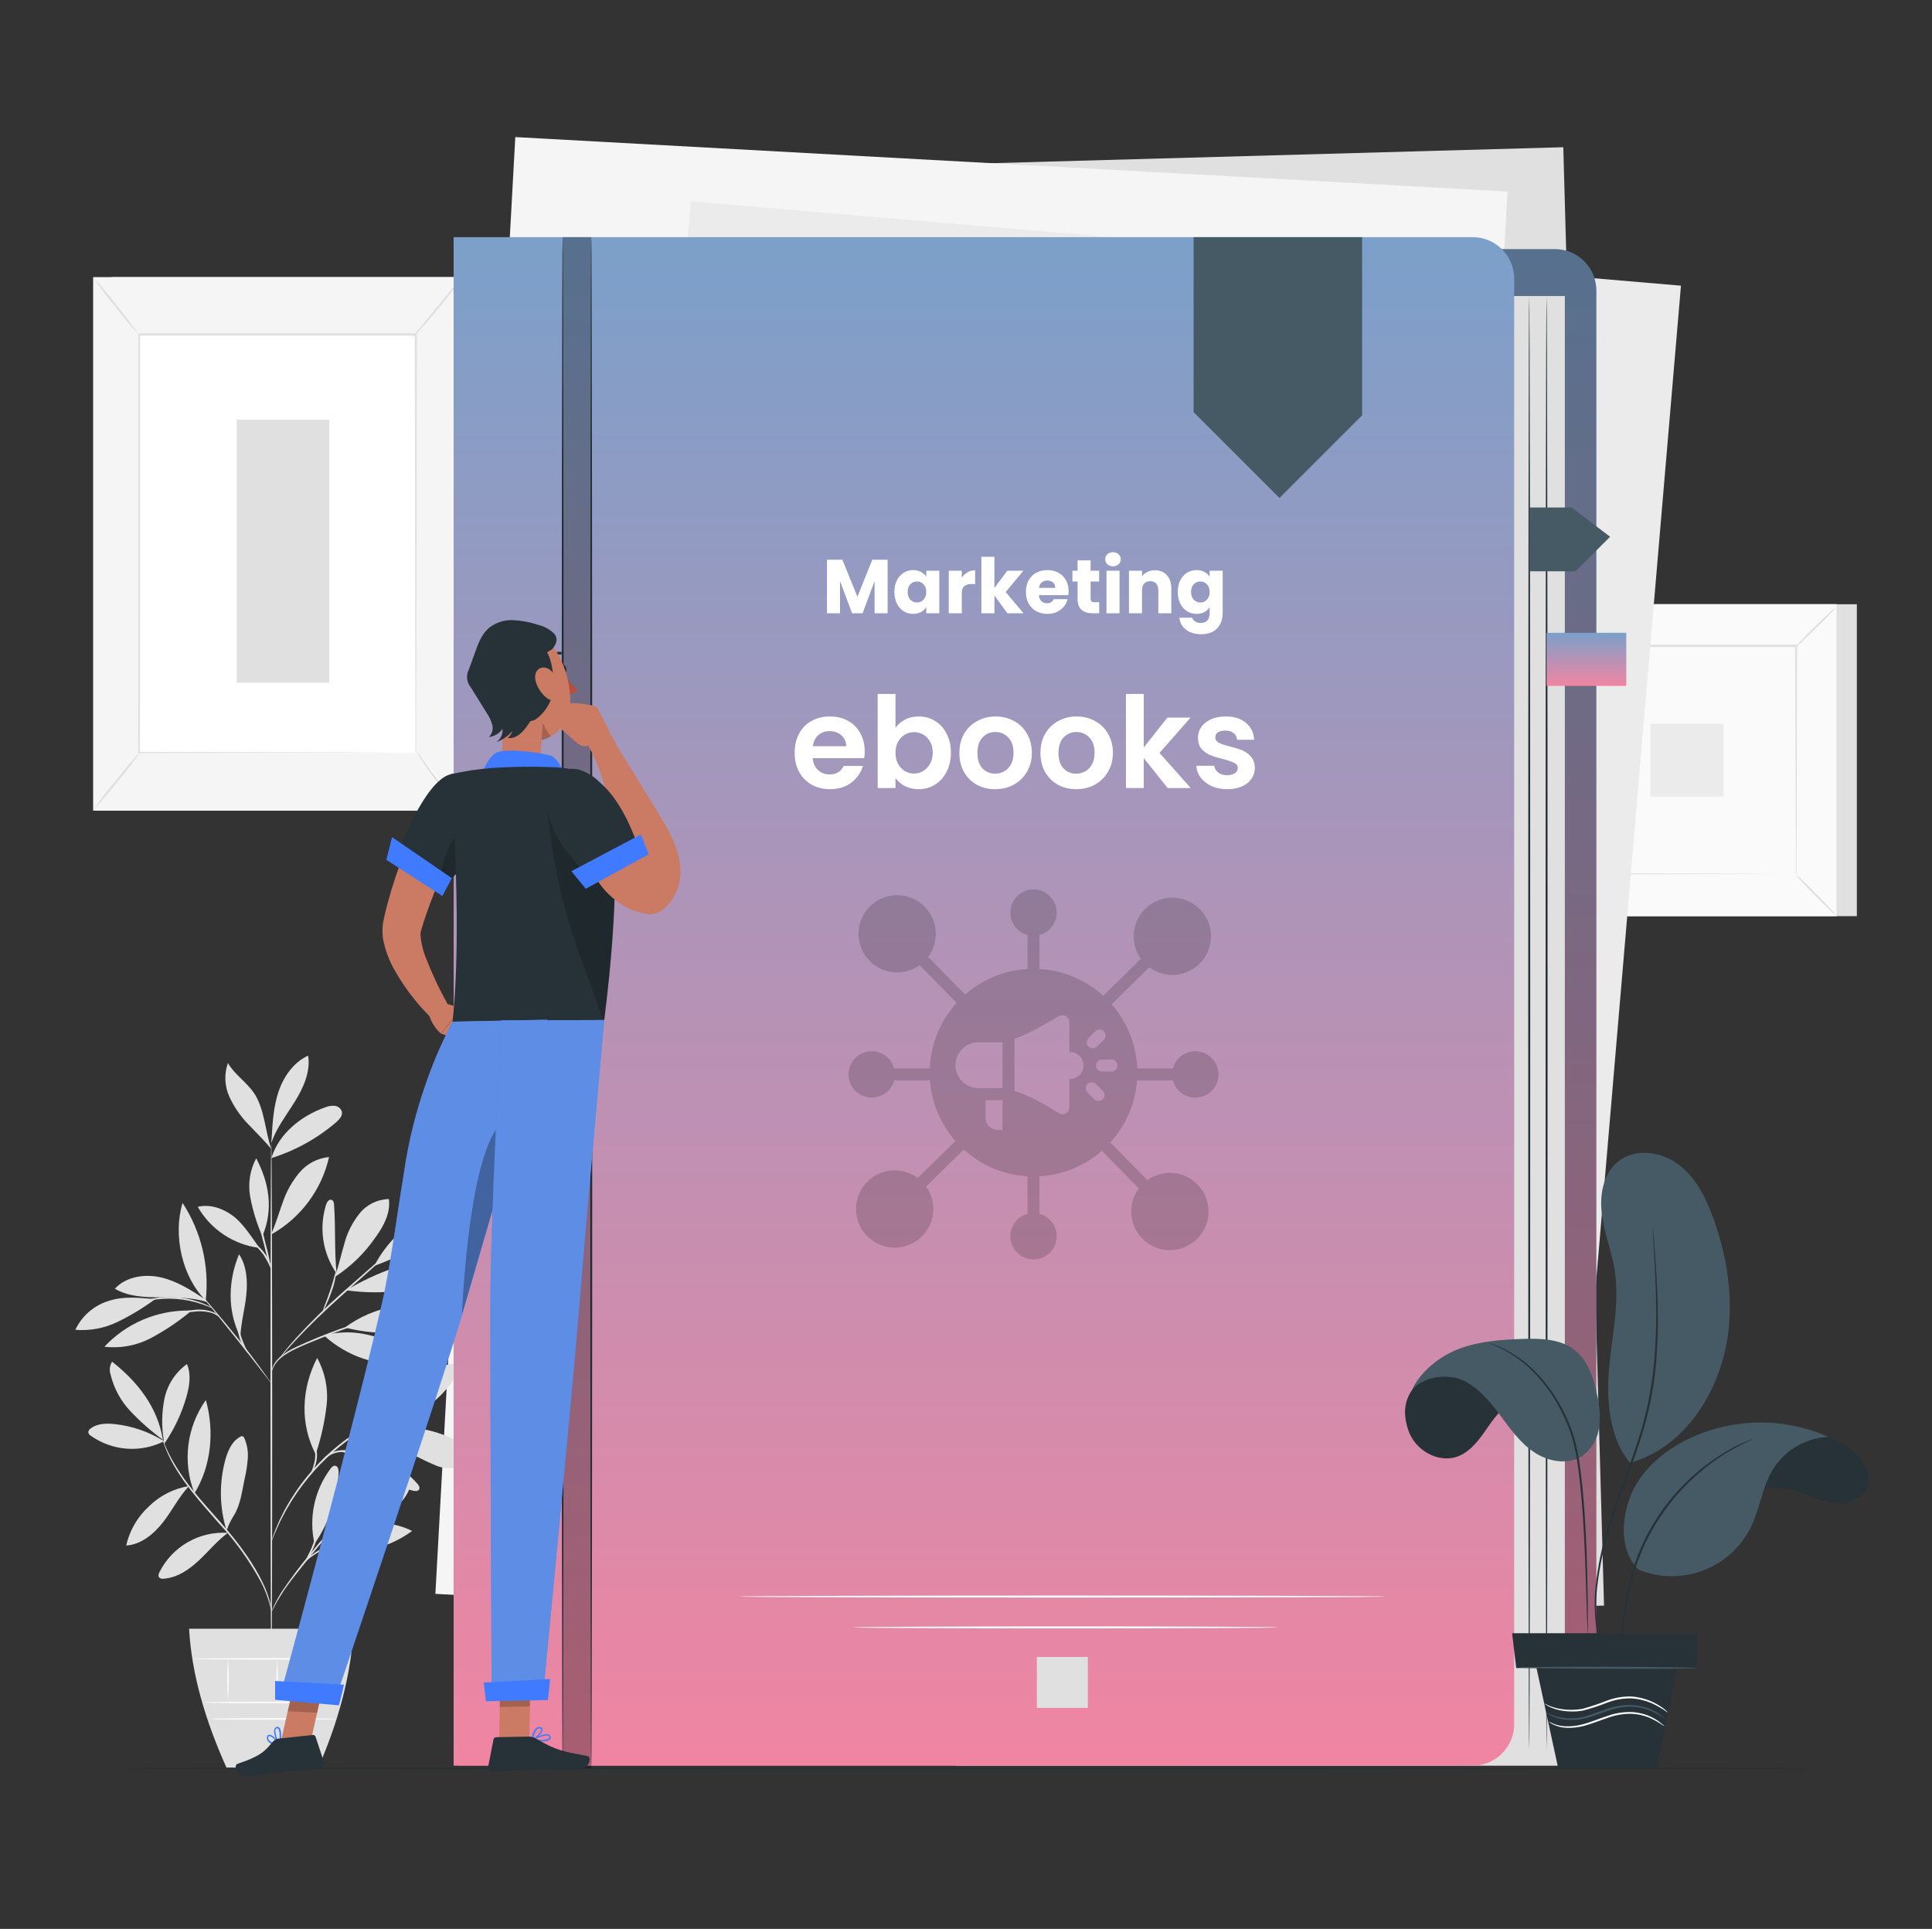 <svg width="608" height="607" viewBox="0 0 608 607" fill="none" xmlns="http://www.w3.org/2000/svg">
<rect x="0" y="0" width="608" height="607" fill="#333333" stroke="none"/>
<path d="M584.349 190.149H490.191V288.301H584.349V190.149Z" fill="#E0E0E0"/>
<path d="M577.974 190.149H483.816V288.301H577.974V190.149Z" fill="#FAFAFA"/>
<path d="M577.999 288.325H483.793V190.125H577.999V288.325ZM483.842 288.264H577.939V190.173H483.842V288.264Z" fill="#E0E0E0"/>
<path d="M565.326 203.345H496.48V275.105H565.326V203.345Z" fill="#FAFAFA"/>
<path d="M496.479 275.578C495.984 276.296 495.414 276.959 494.779 277.557C493.675 278.771 492.133 280.288 490.397 281.988C488.661 283.688 487.07 285.217 485.905 286.298C485.311 286.927 484.642 287.481 483.914 287.949C484.4 287.231 484.966 286.571 485.602 285.982C486.706 284.829 488.248 283.25 489.984 281.539C491.72 279.827 493.323 278.31 494.488 277.229C495.082 276.6 495.751 276.046 496.479 275.578Z" fill="#E0E0E0"/>
<path d="M565.312 275.408C566.04 275.89 566.705 276.461 567.291 277.108C568.505 278.2 570.023 279.742 571.722 281.478C573.422 283.214 574.952 284.804 576.032 285.97C576.661 286.564 577.216 287.233 577.683 287.961C576.965 287.476 576.305 286.91 575.716 286.273C574.563 285.181 572.985 283.627 571.273 281.891C569.562 280.155 568.044 278.552 566.964 277.387C566.34 276.792 565.786 276.128 565.312 275.408Z" fill="#E0E0E0"/>
<path d="M565.129 203.539C565.607 202.809 566.178 202.143 566.828 201.56C567.921 200.346 569.463 198.829 571.199 197.117C572.935 195.405 574.525 193.9 575.703 192.82C576.297 192.192 576.961 191.634 577.682 191.156C577.205 191.881 576.638 192.542 575.994 193.123C574.902 194.337 573.348 195.855 571.612 197.566C569.876 199.278 568.285 200.808 567.108 201.888C566.513 202.512 565.849 203.066 565.129 203.539Z" fill="#E0E0E0"/>
<path d="M496.285 203.709C495.563 203.219 494.9 202.649 494.306 202.01C493.153 200.917 491.587 199.363 489.875 197.639C488.163 195.915 486.646 194.313 485.565 193.135C484.941 192.537 484.387 191.869 483.914 191.144C484.632 191.63 485.292 192.196 485.881 192.832C487.034 193.937 488.612 195.49 490.324 197.226C492.036 198.962 493.553 200.553 494.634 201.73C495.257 202.325 495.811 202.989 496.285 203.709Z" fill="#E0E0E0"/>
<path d="M565.13 275.105C565.117 274.988 565.117 274.87 565.13 274.752C565.13 274.51 565.13 274.182 565.13 273.757C565.13 272.859 565.13 271.56 565.13 269.884C565.13 266.485 565.13 261.532 565.057 255.256C565.057 242.691 564.972 224.784 564.923 203.345L565.191 203.612H496.539L496.842 203.309C496.842 229.64 496.842 254.297 496.842 275.068L496.587 274.801L546.289 274.935L560.25 275.007H563.952H564.899H564.001H560.359L546.458 275.068L496.587 275.202H496.32V274.947C496.32 254.163 496.32 229.519 496.32 203.187V202.884H496.636H565.288H565.555V203.151C565.494 224.651 565.445 242.618 565.409 255.231C565.409 261.483 565.409 266.412 565.348 269.799C565.348 271.45 565.348 272.725 565.348 273.611C565.348 274.036 565.348 274.352 565.348 274.595C565.348 274.837 565.13 275.105 565.13 275.105Z" fill="#E0E0E0"/>
<path d="M542.379 227.734H519.41V250.703H542.379V227.734Z" fill="#EBEBEB"/>
<path d="M491.967 46.328L179.375 55.059L192.194 513.991L504.786 505.259L491.967 46.328Z" fill="#E0E0E0"/>
<path d="M474.409 60.266L162.164 43.136L137.016 501.558L449.261 518.687L474.409 60.266Z" fill="#F5F5F5"/>
<path d="M528.996 89.897L217.41 63.349L178.434 520.802L490.019 547.35L528.996 89.897Z" fill="#EBEBEB"/>
<path d="M51.645 453.526C46.9 450.555 41.539 448.707 35.972 448.124C33.41 447.869 30.606 447.942 28.554 449.496C28.317 449.631 28.121 449.827 27.987 450.064C27.852 450.302 27.784 450.571 27.789 450.843C27.907 451.232 28.167 451.562 28.518 451.766C31.845 454.141 35.759 455.56 39.836 455.871C43.912 456.181 47.996 455.37 51.645 453.526Z" fill="#E0E0E0"/>
<path d="M51.244 453.077C47.61 450.415 44.221 447.433 41.119 444.166C37.998 440.886 35.806 436.834 34.77 432.427C34.562 431.777 34.498 431.088 34.584 430.411C34.67 429.734 34.904 429.083 35.268 428.506C43.341 434.806 49.678 442.964 51.244 453.077Z" fill="#E0E0E0"/>
<path d="M51.561 453.465C50.814 449.06 50.875 444.555 51.743 440.172C52.657 435.772 55.186 431.873 58.833 429.246C60.229 432.512 59.622 436.263 58.639 439.674C57.115 444.947 54.745 449.936 51.622 454.449" fill="#E0E0E0"/>
<path d="M59.475 467.645C54.723 468.406 50.327 470.63 46.898 474.006C43.294 477.288 40.785 481.598 39.711 486.353C44.421 486.061 48.415 482.711 51.317 479.008C54.218 475.305 56.173 471.202 59.402 467.718" fill="#E0E0E0"/>
<path d="M61.2 469.903C59.312 465.102 58.65 459.905 59.276 454.784C59.901 449.663 61.793 444.779 64.782 440.573C67.525 450.285 66.518 461.308 61.2 469.903Z" fill="#E0E0E0"/>
<path d="M71.641 482.359C67.252 482.092 62.882 483.118 59.071 485.311C55.261 487.503 52.177 490.765 50.202 494.693C49.947 495.227 49.704 495.907 50.068 496.38C50.252 496.561 50.478 496.693 50.726 496.765C50.974 496.837 51.236 496.847 51.488 496.793C55.713 496.526 59.452 493.977 62.548 491.087C65.644 488.198 68.326 484.847 71.738 482.347" fill="#E0E0E0"/>
<path d="M71.311 481.679C69.062 474.434 68.923 466.698 70.911 459.378C71.7 456.5 73.023 453.478 75.669 452.094C75.776 452.025 75.896 451.979 76.021 451.958C76.146 451.937 76.275 451.942 76.398 451.972C76.616 452.082 76.782 452.274 76.859 452.506C77.757 454.514 78.144 456.711 77.988 458.904C77.829 461.085 77.492 463.249 76.981 465.375C76.143 469.345 75.694 473.594 73.533 477.005C73.007 477.839 72.537 478.707 72.125 479.603C71.712 480.465 71.712 480.817 71.335 481.46" fill="#E0E0E0"/>
<path d="M98.979 485.806C98.055 481.734 98.028 477.51 98.9 473.426C99.772 469.342 101.523 465.497 104.029 462.158C104.381 461.684 104.867 461.174 105.462 461.235C106.36 461.32 106.603 462.522 106.554 463.432C106.183 471.454 103.558 479.209 98.979 485.806Z" fill="#E0E0E0"/>
<path d="M101.48 487.506C106.321 488.647 111.351 488.725 116.224 487.733C121.097 486.742 125.696 484.705 129.706 481.764C124.98 479.393 119.579 478.732 114.422 479.894C109.323 481.108 104.71 483.342 101.48 487.506Z" fill="#E0E0E0"/>
<path d="M103.578 482.31C108.883 473.666 119.057 468.021 129.194 467.499C127.98 471.627 124.641 474.783 120.817 476.762C116.907 478.543 112.768 479.769 108.519 480.404C106.892 480.732 104.646 481.072 103.578 482.359" fill="#E0E0E0"/>
<path d="M99.514 457.12C101.115 452.243 102.214 447.215 102.792 442.115C103.339 436.996 102.296 431.833 99.805 427.328C94.84 436.919 94.342 448.124 99.368 457.678" fill="#E0E0E0"/>
<path d="M116.207 448.682C121.998 438.145 133.822 429.732 145.792 428.554C141.179 440.051 128.59 448.925 116.207 448.682Z" fill="#E0E0E0"/>
<path d="M112.551 450.746C121.194 452.069 128.563 457.581 136.637 460.932C138.332 461.748 140.211 462.108 142.087 461.976C142.959 461.965 143.807 461.687 144.516 461.18C145.225 460.672 145.761 459.96 146.052 459.138C146.344 458.316 146.376 457.424 146.144 456.584C145.913 455.743 145.429 454.994 144.758 454.437C143.616 453.369 142.27 452.543 140.801 452.009C131.999 448.367 122.591 448.257 113.291 450.479" fill="#E0E0E0"/>
<path d="M107.549 456.816C109.504 457.374 110.171 458.382 111.725 459.705C116.993 464.191 123.225 467.403 129.935 469.09C130.627 469.26 131.55 469.332 131.89 468.701C132.23 468.07 131.805 467.487 131.416 466.989C128.479 463.55 124.672 460.963 120.393 459.499C116.168 457.933 112.526 456.039 107.488 456.452" fill="#E0E0E0"/>
<path d="M101.906 420.19C105.45 423.458 109.639 425.95 114.203 427.503C118.767 429.056 123.606 429.638 128.408 429.21C128.852 429.214 129.282 429.059 129.622 428.773C130.29 428.044 129.488 426.927 128.711 426.345C120.917 420.275 111.473 417.75 101.906 420.214" fill="#E0E0E0"/>
<path d="M108.547 417.737C113.24 414.283 118.684 411.989 124.433 411.041C130.183 410.094 136.075 410.521 141.628 412.287C137.295 416.302 131.735 418.74 125.846 419.206C120.038 419.731 114.183 419.234 108.547 417.737Z" fill="#E0E0E0"/>
<path d="M105.936 400.911C105.171 393.13 105.669 386.999 105.135 379.181C105.135 378.562 104.953 377.809 104.37 377.578C103.557 377.263 102.877 378.27 102.61 379.096C101.479 382.718 101.189 386.551 101.764 390.302C102.338 394.053 103.761 397.623 105.924 400.741" fill="#E0E0E0"/>
<path d="M105.375 401.834C110.461 398.534 114.84 394.254 118.256 389.245C120.805 385.773 122.954 381.597 122.371 377.323C120.58 377.37 118.822 377.806 117.217 378.603C115.613 379.4 114.203 380.538 113.084 381.937C110.858 384.75 109.241 387.995 108.337 391.466C107.305 394.89 106.589 398.411 105.375 401.773" fill="#E0E0E0"/>
<path d="M118.037 398.253C129.637 393.962 140.377 387.63 149.747 379.557C145.959 378.04 141.613 378.95 137.837 380.48C129.236 383.739 122.13 390.041 117.867 398.192" fill="#E0E0E0"/>
<path d="M108.934 406.022C114.774 406.858 120.701 406.887 126.549 406.107C132.255 405.16 137.645 402.902 142.974 400.656C143.439 400.521 143.837 400.218 144.091 399.807C144.187 399.56 144.199 399.289 144.127 399.035C144.055 398.781 143.901 398.558 143.69 398.398C143.285 398.07 142.806 397.845 142.294 397.743C136.491 396.116 130.239 396.881 124.533 398.799C119.099 400.663 113.871 403.084 108.934 406.022Z" fill="#E0E0E0"/>
<path d="M75.512 420.457C71.518 412.396 71.785 402.987 75.233 394.684C77.661 398.386 77.953 403.097 77.515 407.491C77.078 411.886 75.767 416.402 75.646 420.857" fill="#E0E0E0"/>
<path d="M59.56 412.408C54.56 412.341 49.602 413.32 45.003 415.281C40.404 417.242 36.265 420.142 32.852 423.795C37.891 424.393 42.993 423.445 47.48 421.076C51.924 418.714 56.114 415.903 59.984 412.687" fill="#E0E0E0"/>
<path d="M48.841 408.827C43.985 408.426 39.262 407.819 34.576 409.264C32.209 409.927 30.012 411.094 28.137 412.684C26.262 414.274 24.752 416.251 23.711 418.478C28.308 418.845 32.919 417.973 37.065 415.953C41.192 413.936 45.129 411.551 48.829 408.827" fill="#E0E0E0"/>
<path d="M64.718 408.984C60.324 406.107 55.82 403.182 50.709 401.992C45.598 400.802 39.685 401.688 36.141 405.537C40.268 407.965 45.282 408.244 50.077 408.244C54.873 408.244 60.761 408.244 65.277 409.786" fill="#E0E0E0"/>
<path d="M64.742 409.215C57.24 401.858 54.399 388.577 57.458 378.549C63.364 387.62 65.938 398.458 64.742 409.215Z" fill="#E0E0E0"/>
<path d="M85.371 388.346C86.791 385.057 87.799 381.609 89.013 378.258C90.174 374.862 91.952 371.709 94.258 368.959C96.601 366.184 99.94 364.44 103.557 364.103C102.405 369.183 100.206 373.966 97.1 378.147C93.993 382.328 90.048 385.814 85.517 388.383" fill="#E0E0E0"/>
<path d="M81.642 392.693C79.299 389.476 76.592 385.105 73.424 382.701C70.255 380.298 66.139 378.829 62.23 379.764C64.24 383.281 67.041 386.281 70.413 388.525C73.785 390.77 77.634 392.197 81.654 392.693" fill="#E0E0E0"/>
<path d="M82.385 388.614C80.726 384.769 79.504 380.749 78.743 376.631C77.984 372.488 78.647 368.21 80.625 364.491C84.741 372.273 86.064 380.638 82.653 388.771" fill="#E0E0E0"/>
<path d="M85.407 364.443C87.738 356.734 94.804 351.089 102.404 348.442C103.348 348.054 104.373 347.899 105.39 347.993C105.894 348.053 106.371 348.258 106.761 348.584C107.151 348.909 107.438 349.341 107.587 349.826C107.867 351.149 106.774 352.254 105.754 353.189C99.794 358.286 92.859 362.115 85.371 364.443" fill="#E0E0E0"/>
<path d="M85.481 358.13C85.784 353.153 86.088 348.102 87.702 343.392C89.317 338.682 92.449 334.251 96.977 332.187C97.754 337.213 95.533 342.214 92.862 346.536C90.191 350.858 86.962 354.937 85.359 359.769" fill="#E0E0E0"/>
<path d="M85.369 361.566C83.439 355.933 83.245 348.794 79.882 343.89C77.526 340.466 73.812 338.135 71.724 334.506C70.499 337.986 70.669 341.806 72.197 345.165C73.731 348.482 75.84 351.503 78.425 354.087C80.926 356.746 83.05 358.749 85.369 361.566Z" fill="#E0E0E0"/>
<path d="M85.406 527.167C85.26 527.167 85.126 489.655 85.114 443.401C85.102 397.148 85.223 359.635 85.369 359.635C85.515 359.635 85.648 397.148 85.66 443.401C85.673 489.655 85.563 527.167 85.406 527.167Z" fill="#E0E0E0"/>
<path d="M118.259 414.8C117.802 415.014 117.326 415.189 116.839 415.322L112.966 416.633C109.688 417.75 105.197 419.364 100.316 421.367C95.436 423.37 90.92 425.119 88.334 427.364C87.295 428.233 86.465 429.324 85.906 430.557C85.542 431.431 85.469 431.978 85.42 431.966C85.401 431.833 85.401 431.698 85.42 431.565C85.482 431.193 85.575 430.828 85.7 430.472C86.192 429.165 87.001 428.001 88.055 427.085C89.62 425.761 91.37 424.673 93.251 423.856C95.327 422.885 97.633 421.865 100.086 420.857C104.942 418.854 109.506 417.288 112.82 416.268C114.471 415.759 115.819 415.37 116.754 415.127C117.242 414.964 117.747 414.854 118.259 414.8Z" fill="#E0E0E0"/>
<path d="M128.939 388.395C128.939 388.395 128.817 388.565 128.538 388.82L127.324 389.949L122.832 394.04L107.876 407.394C102.036 412.59 96.95 417.555 93.49 421.294C91.742 423.164 90.358 424.706 89.423 425.786L88.33 427C88.215 427.154 88.08 427.293 87.93 427.413C88.018 427.245 88.124 427.086 88.245 426.94C88.476 426.636 88.804 426.187 89.265 425.628C90.151 424.499 91.487 422.909 93.211 421.003C97.728 416.073 102.501 411.385 107.512 406.957C113.375 401.773 118.705 397.124 122.577 393.761L127.19 389.803L128.404 388.759C128.565 388.615 128.745 388.492 128.939 388.395Z" fill="#E0E0E0"/>
<path d="M101.588 412.639C101.43 412.566 102.644 409.749 103.87 406.192C105.097 402.635 105.667 399.625 105.825 399.649C105.699 401.949 105.211 404.214 104.38 406.362C103.861 407.902 103.253 409.41 102.559 410.878C102.313 411.504 101.986 412.096 101.588 412.639Z" fill="#E0E0E0"/>
<path d="M85.478 435.34C85.144 435.024 84.844 434.674 84.58 434.296L82.273 431.346C80.343 428.845 77.66 425.386 74.662 421.634C71.663 417.883 68.907 414.46 66.904 412.007L64.513 409.118C64.207 408.772 63.934 408.398 63.699 408.001C64.054 408.293 64.379 408.618 64.67 408.972C65.277 409.628 66.127 410.587 67.098 411.789C69.174 414.217 71.954 417.531 74.989 421.319C78.024 425.106 80.622 428.603 82.48 431.164C83.415 432.439 84.155 433.495 84.653 434.224C84.967 434.566 85.243 434.94 85.478 435.34Z" fill="#E0E0E0"/>
<path d="M78.256 426.114C76.807 424.511 75.773 422.577 75.245 420.481C74.678 418.644 74.447 416.719 74.565 414.8H74.796C74.699 415.237 74.614 415.467 74.577 415.455C74.541 415.443 74.577 415.212 74.577 414.763H74.82C74.933 416.634 75.255 418.487 75.779 420.287C76.457 422.289 77.284 424.237 78.256 426.114Z" fill="#E0E0E0"/>
<path d="M68.982 414.447C68.331 413.957 67.621 413.549 66.87 413.233C64.982 412.666 62.995 412.509 61.042 412.772C59.057 412.925 57.088 413.242 55.155 413.719C54.358 413.965 53.547 414.159 52.727 414.302C53.444 413.865 54.227 413.545 55.045 413.355C56.975 412.755 58.967 412.376 60.982 412.226C63.028 411.948 65.112 412.173 67.052 412.881C67.855 413.168 68.536 413.721 68.982 414.447Z" fill="#E0E0E0"/>
<path d="M66.772 411.619C66.772 411.704 65.558 411.121 63.555 410.405C58.335 408.631 52.75 408.213 47.324 409.191C45.248 409.567 43.985 409.956 43.961 409.859C44.225 409.697 44.511 409.574 44.811 409.494C45.606 409.222 46.417 408.995 47.239 408.815C49.964 408.22 52.761 408.023 55.542 408.232C58.328 408.451 61.067 409.068 63.676 410.065C64.461 410.368 65.227 410.716 65.971 411.109C66.517 411.412 66.796 411.546 66.772 411.619Z" fill="#E0E0E0"/>
<path d="M85.371 399.649C84.428 396.981 83.653 394.256 83.052 391.491C82.267 388.768 81.655 385.999 81.219 383.199C82.177 385.865 82.964 388.59 83.574 391.357C84.35 394.08 84.95 396.849 85.371 399.649Z" fill="#E0E0E0"/>
<path d="M85.481 399.649C84.73 397.971 83.862 396.349 82.883 394.793C81.782 393.313 80.492 391.982 79.047 390.835C79.595 390.966 80.104 391.229 80.528 391.6C81.618 392.394 82.566 393.367 83.332 394.477C84.495 395.98 85.237 397.765 85.481 399.649Z" fill="#E0E0E0"/>
<path d="M85.405 507.173C85.405 507.173 85.235 506.262 84.822 504.672C84.193 502.432 83.351 500.257 82.309 498.177C78.681 491.385 74.193 485.089 68.955 479.445C65.993 476.046 63.116 472.853 60.663 469.733C58.469 467.036 56.485 464.174 54.727 461.174C53.551 459.148 52.552 457.023 51.74 454.825C51.461 454.048 51.255 453.441 51.146 453.016C51.071 452.804 51.023 452.584 51 452.361C51 452.361 51.316 453.223 51.935 454.789C52.839 456.947 53.907 459.033 55.128 461.029C56.914 463.983 58.915 466.803 61.113 469.466C63.541 472.501 66.454 475.682 69.428 479.081C75.438 485.831 80.148 492.629 82.661 498.007C83.713 500.116 84.527 502.335 85.089 504.623C85.235 505.244 85.348 505.872 85.429 506.505C85.448 506.728 85.44 506.952 85.405 507.173Z" fill="#E0E0E0"/>
<path d="M115.027 473.715C114.53 474.032 114.015 474.32 113.485 474.577C112.075 475.363 110.728 476.256 109.454 477.248C107.565 478.724 105.795 480.348 104.161 482.104C102.304 484.058 100.398 486.341 98.443 488.781C94.546 493.637 90.892 498.007 88.731 501.467C87.627 503.179 86.813 504.623 86.303 505.643C86.048 506.182 85.76 506.705 85.441 507.209C85.472 507.054 85.52 506.903 85.587 506.76C85.709 506.481 85.866 506.068 86.109 505.546C86.794 504.074 87.565 502.643 88.416 501.261C91.381 496.807 94.6 492.526 98.055 488.441C100.009 486.013 101.952 483.718 103.834 481.752C105.508 480.011 107.323 478.411 109.26 476.968C110.564 475.994 111.949 475.133 113.4 474.395C113.922 474.14 114.335 473.982 114.614 473.861C114.893 473.739 115.027 473.691 115.027 473.715Z" fill="#E0E0E0"/>
<path d="M115.612 484.568C114.532 484.803 113.437 484.962 112.334 485.042C109.698 485.308 107.093 485.82 104.553 486.571C102.042 487.386 99.687 488.617 97.584 490.213C95.97 491.427 95.156 492.483 95.156 492.423C95.277 492.148 95.441 491.893 95.642 491.67C96.153 491.032 96.726 490.446 97.354 489.922C99.432 488.193 101.822 486.879 104.395 486.049C106.971 485.28 109.627 484.808 112.31 484.641C113.406 484.512 114.512 484.488 115.612 484.568Z" fill="#E0E0E0"/>
<path d="M96.103 491.245C95.933 491.148 97.414 488.89 98.531 485.855C99.648 482.82 99.855 480.101 100.049 480.125C100.153 480.707 100.153 481.303 100.049 481.885C99.741 484.726 98.759 487.452 97.184 489.837C96.907 490.365 96.541 490.841 96.103 491.245Z" fill="#E0E0E0"/>
<path d="M124.632 444.567C124.464 444.679 124.285 444.773 124.098 444.846L122.556 445.55C121.888 445.842 121.063 446.206 120.128 446.691C119.193 447.177 118.125 447.663 116.996 448.342L115.199 449.362C114.58 449.714 113.985 450.139 113.317 450.576C111.994 451.377 110.671 452.361 109.263 453.368C106.249 455.634 103.408 458.121 100.765 460.81C98.171 463.532 95.781 466.441 93.614 469.515C92.655 470.959 91.72 472.319 90.968 473.666C90.579 474.334 90.178 474.953 89.839 475.597L88.88 477.418C88.248 478.559 87.787 479.664 87.338 480.61C86.889 481.557 86.549 482.371 86.282 483.038C86.014 483.706 85.808 484.192 85.638 484.605C85.572 484.793 85.482 484.972 85.371 485.139C85.402 484.943 85.455 484.752 85.529 484.568C85.675 484.143 85.857 483.609 86.087 482.966C86.367 482.114 86.695 481.279 87.071 480.465C87.483 479.506 87.921 478.389 88.54 477.223L89.474 475.366C89.802 474.723 90.191 474.091 90.579 473.411C91.32 472.052 92.254 470.668 93.201 469.211C97.487 462.94 102.802 457.44 108.923 452.943C110.355 451.936 111.703 450.952 113.038 450.163C113.706 449.763 114.325 449.35 114.956 448.949L116.777 447.954C117.918 447.298 119.023 446.825 119.958 446.376C120.747 445.975 121.558 445.619 122.386 445.307L123.964 444.7C124.181 444.63 124.405 444.585 124.632 444.567Z" fill="#E0E0E0"/>
<path d="M101.176 460.276C101.402 459.519 101.856 458.849 102.475 458.358C103.918 457.102 105.758 456.397 107.671 456.367C109.545 456.356 111.402 456.719 113.134 457.435C113.868 457.662 114.563 457.997 115.197 458.431C114.445 458.29 113.709 458.075 113 457.787C111.286 457.21 109.491 456.91 107.683 456.901C105.884 456.944 104.146 457.556 102.718 458.649C102.169 459.157 101.654 459.701 101.176 460.276Z" fill="#E0E0E0"/>
<path d="M97.68 463.894C98.371 462.364 98.864 460.753 99.149 459.098C99.27 457.404 99.164 455.702 98.833 454.036C99.145 454.445 99.354 454.924 99.44 455.432C99.751 456.62 99.841 457.854 99.707 459.074C99.566 460.303 99.191 461.494 98.602 462.583C98.129 463.505 97.728 463.93 97.68 463.894Z" fill="#E0E0E0"/>
<path d="M59.5 512.539C60.313 526.876 64.623 541.456 71.276 556.243H100.169C106.506 541.675 110.524 527.107 111.241 512.539H59.5Z" fill="#E0E0E0"/>
<path d="M106.553 535.738C106.553 535.896 97.047 536.017 85.308 536.017C73.568 536.017 64.062 535.896 64.062 535.738C64.062 535.58 73.568 535.471 85.308 535.471C97.047 535.471 106.553 535.593 106.553 535.738Z" fill="#FAFAFA"/>
<path d="M105.91 540.934C105.91 541.08 96.999 541.201 86.001 541.201C75.002 541.201 66.055 541.08 66.055 540.934C66.055 540.788 74.966 540.667 85.976 540.667C96.987 540.667 105.91 540.788 105.91 540.934Z" fill="#FAFAFA"/>
<path d="M71.738 522.02C72.113 526.463 72.113 530.931 71.738 535.374C71.379 530.93 71.379 526.464 71.738 522.02Z" fill="#FAFAFA"/>
<path d="M87.228 522.02C87.585 526.606 87.585 531.213 87.228 535.799C86.856 531.214 86.856 526.605 87.228 522.02Z" fill="#FAFAFA"/>
<path d="M101.76 521.838C102.116 526.517 102.116 531.217 101.76 535.896C101.387 531.217 101.387 526.517 101.76 521.838Z" fill="#FAFAFA"/>
<path d="M110.331 522.02C110.331 522.166 99.162 522.287 85.408 522.287C71.653 522.287 60.484 522.166 60.484 522.02C60.484 521.874 71.641 521.741 85.408 521.741C99.175 521.741 110.331 521.801 110.331 522.02Z" fill="#FAFAFA"/>
<path d="M150.949 87.202H35.109V255.11H150.949V87.202Z" fill="#E0E0E0"/>
<path d="M145.148 87.202H29.309V255.11H145.148V87.202Z" fill="#F5F5F5"/>
<path d="M130.751 105.387H43.695V236.924H130.751V105.387Z" fill="white"/>
<path d="M130.749 236.912C130.749 236.912 130.749 236.694 130.749 236.269C130.749 235.844 130.749 235.225 130.749 234.411C130.749 232.76 130.749 230.332 130.749 227.127C130.749 220.827 130.749 211.637 130.677 200.043C130.677 176.843 130.592 144.005 130.531 105.351L130.822 105.63H43.778L44.094 105.315C44.094 154.931 44.094 200.674 44.033 236.839L43.778 236.596L107.149 236.73L124.655 236.791H129.244H130.834C130.834 236.791 130.324 236.791 129.293 236.791H124.752L107.295 236.851L43.778 236.985H43.523V236.73C43.523 200.565 43.523 154.821 43.523 105.205V104.89H43.851H130.895H131.186V105.181C131.186 143.932 131.077 176.807 131.041 200.079C131.041 211.661 131.041 220.827 130.968 227.115C130.968 230.223 130.968 232.627 130.968 234.266C130.968 235.067 130.968 235.674 130.968 236.099C130.968 236.524 130.749 236.912 130.749 236.912Z" fill="#E0E0E0"/>
<path d="M145.461 87.202C144.865 88.261 144.174 89.265 143.397 90.2C142.05 91.997 140.144 94.449 137.959 97.096C135.774 99.742 133.746 102.085 132.241 103.748C131.473 104.691 130.619 105.561 129.691 106.346C130.341 105.32 131.081 104.353 131.901 103.457L137.473 96.695L143.045 89.921C143.773 88.949 144.581 88.039 145.461 87.202Z" fill="#E0E0E0"/>
<path d="M131.199 236.487C135.523 243.374 140.614 249.748 146.374 255.486L131.199 236.487Z" fill="white"/>
<path d="M146.374 255.486C145.414 254.767 144.527 253.953 143.728 253.058C141.709 251.005 139.796 248.849 137.998 246.6C136.202 244.351 134.521 242.013 132.96 239.595C132.261 238.622 131.671 237.576 131.199 236.475C131.971 237.381 132.681 238.338 133.324 239.34C134.611 241.137 136.395 243.589 138.495 246.211C140.596 248.834 142.587 251.067 144.055 252.755C144.903 253.599 145.679 254.513 146.374 255.486Z" fill="#E0E0E0"/>
<path d="M29.281 254.94L44.456 236.22L29.281 254.94Z" fill="white"/>
<path d="M44.456 236.244C42.175 239.558 39.723 242.751 37.112 245.811C34.664 248.989 32.05 252.037 29.281 254.94C31.565 251.632 34.016 248.443 36.626 245.386C39.076 242.205 41.689 239.154 44.456 236.244Z" fill="#E0E0E0"/>
<path d="M29.309 87.202C31.92 89.999 34.376 92.937 36.665 96.003C39.123 98.938 41.417 102.006 43.537 105.193C40.919 102.398 38.459 99.46 36.168 96.392C33.712 93.459 31.422 90.391 29.309 87.202Z" fill="#E0E0E0"/>
<path d="M103.629 132.083H74.481V214.842H103.629V132.083Z" fill="#E0E0E0"/>
<path d="M574.99 556.473C574.99 556.655 453.59 556.789 304.013 556.789C154.436 556.789 33.012 556.655 33.012 556.473C33.012 556.291 154.315 556.158 304.013 556.158C453.711 556.158 574.99 556.303 574.99 556.473Z" fill="#263238"/>
<path d="M144.25 78.388H489.305C492.768 78.388 496.088 79.763 498.538 82.21C500.987 84.657 502.365 87.976 502.368 91.439V542.561C502.368 546.025 500.992 549.348 498.542 551.798C496.092 554.247 492.77 555.623 489.305 555.623H144.25V78.388Z" fill="url(#paint0_linear_1727_3941)"/>
<g opacity="0.3">
<path d="M144.25 78.388H489.305C492.768 78.388 496.088 79.763 498.538 82.21C500.987 84.657 502.365 87.976 502.368 91.439V542.561C502.368 546.025 500.992 549.348 498.542 551.798C496.092 554.247 492.77 555.623 489.305 555.623H144.25V78.388Z" fill="black"/>
</g>
<path d="M492.452 93.162H301.004V555.611H492.452V93.162Z" fill="#E0E0E0"/>
<path d="M142.758 74.625H463.448C466.912 74.625 470.235 76.001 472.685 78.451C475.134 80.9 476.511 84.223 476.511 87.687V542.561C476.511 546.025 475.134 549.348 472.685 551.798C470.235 554.247 466.912 555.624 463.448 555.624H142.758V74.625Z" fill="url(#paint1_linear_1727_3941)"/>
<path d="M177.066 556.485C176.884 556.485 176.75 448.609 176.75 315.567C176.75 182.525 176.884 74.625 177.066 74.625C177.248 74.625 177.381 182.476 177.381 315.567C177.381 448.658 177.236 556.485 177.066 556.485Z" fill="#263238"/>
<path d="M186.073 556.485C185.903 556.485 185.758 448.609 185.758 315.567C185.758 182.525 185.903 74.625 186.073 74.625C186.243 74.625 186.389 182.476 186.389 315.567C186.389 448.658 186.243 556.485 186.073 556.485Z" fill="#263238"/>
<g opacity="0.3">
<path d="M186.086 74.625H177.066V556.485H186.086V74.625Z" fill="black"/>
</g>
<path d="M375.629 129.679V74.625H428.656V130.699L402.653 156.703L375.629 129.679Z" fill="#455A64"/>
<path d="M481.245 93.162C481.415 93.162 481.561 195.575 481.561 321.88C481.561 448.185 481.415 550.622 481.245 550.622C481.075 550.622 480.93 448.233 480.93 321.88C480.93 195.527 481.1 93.162 481.245 93.162Z" fill="#263238"/>
<path d="M486.71 93.162C486.88 93.162 487.026 195.575 487.026 321.88C487.026 448.185 486.88 550.622 486.71 550.622C486.54 550.622 486.395 448.233 486.395 321.88C486.395 195.527 486.528 93.162 486.71 93.162Z" fill="#263238"/>
<path d="M481.281 159.702H494.562L506.702 168.904L495.813 179.781H481.281V159.702Z" fill="#455A64"/>
<path d="M511.788 199.132H486.707V215.837H511.788V199.132Z" fill="url(#paint2_linear_1727_3941)"/>
<path fill-rule="evenodd" clip-rule="evenodd" d="M301.056 315.589C296.065 321.086 292.922 328.291 292.606 336.223H281.38C280.552 333.103 277.709 330.804 274.328 330.804C270.298 330.804 267.031 334.071 267.031 338.101C267.031 342.13 270.298 345.397 274.328 345.397C277.709 345.397 280.552 343.098 281.381 339.978H292.667C293.203 347.265 296.13 353.887 300.665 359.065L288.815 370.702C286.718 369.137 284.17 368.293 281.554 368.297C274.837 368.297 269.392 373.742 269.392 380.458C269.392 387.175 274.837 392.62 281.554 392.62C288.27 392.62 293.715 387.175 293.715 380.458C293.715 377.815 292.871 375.369 291.439 373.374L303.288 361.737C308.656 366.613 315.655 369.725 323.369 370.162V381.966C320.249 382.795 317.95 385.638 317.95 389.019C317.95 393.049 321.216 396.316 325.246 396.316C329.276 396.316 332.543 393.049 332.543 389.019C332.543 385.638 330.244 382.795 327.124 381.966V370.162C334.629 369.737 341.455 366.779 346.763 362.129L358.401 373.979C356.835 376.076 355.992 378.624 355.996 381.24C355.996 387.957 361.441 393.402 368.157 393.402C374.874 393.402 380.319 387.957 380.319 381.24C380.319 374.524 374.874 369.079 368.157 369.079C365.615 369.075 363.137 369.871 361.073 371.355L349.436 359.506C354.195 354.267 357.275 347.474 357.826 339.979H369.112C369.941 343.098 372.784 345.398 376.165 345.398C380.195 345.397 383.461 342.13 383.461 338.101C383.461 334.071 380.195 330.804 376.165 330.804C372.784 330.804 369.941 333.103 369.112 336.223H357.887C357.579 328.501 354.592 321.469 349.828 316.03L361.677 304.393C363.774 305.958 366.322 306.802 368.939 306.798C375.656 306.798 381.101 301.353 381.101 294.637C381.101 287.92 375.656 282.475 368.939 282.475C362.223 282.475 356.778 287.92 356.778 294.637C356.778 297.28 357.621 299.726 359.053 301.721L347.204 313.357C341.836 308.481 334.838 305.37 327.124 304.932V294.235C330.244 293.406 332.543 290.563 332.543 287.182C332.543 283.152 329.276 279.885 325.246 279.885C321.216 279.885 317.95 283.152 317.95 287.182C317.95 290.563 320.249 293.406 323.368 294.235V304.933C315.864 305.358 309.037 308.316 303.729 312.966L292.092 301.116C293.657 299.019 294.501 296.472 294.497 293.855C294.497 287.138 289.052 281.693 282.336 281.693C275.619 281.693 270.174 287.138 270.174 293.855C270.174 300.571 275.619 306.016 282.336 306.016C284.979 306.016 287.425 305.173 289.42 303.74L301.056 315.589ZM307.909 327.988H315.496V342.428L307.909 342.429C303.938 342.429 300.689 339.179 300.689 335.208C300.689 331.237 303.938 327.988 307.909 327.988ZM319.252 326.929C324.309 325.144 329.076 322.124 333.246 319.779C333.944 319.387 334.736 319.394 335.427 319.798C336.118 320.202 336.513 320.89 336.513 321.69V331.037L336.721 331.036C339.078 331.036 340.988 332.946 340.988 335.303C340.988 337.659 339.078 339.569 336.721 339.569L336.513 339.569V348.442C336.513 349.263 336.097 349.967 335.377 350.363C334.658 350.759 333.841 350.734 333.147 350.294C328.856 347.576 324.332 344.854 319.252 343.315V326.929ZM342.565 329.349C342.213 328.997 342.015 328.519 342.015 328.021C342.015 327.523 342.213 327.045 342.565 326.693L344.693 324.564C344.867 324.387 345.074 324.245 345.303 324.148C345.532 324.051 345.777 324.001 346.026 323.999C346.274 323.998 346.52 324.046 346.75 324.14C346.98 324.235 347.188 324.374 347.364 324.549C347.54 324.725 347.679 324.934 347.773 325.163C347.868 325.393 347.915 325.639 347.914 325.888C347.913 326.136 347.862 326.382 347.765 326.61C347.668 326.839 347.527 327.046 347.349 327.22L345.22 329.349C344.868 329.701 344.39 329.899 343.892 329.899C343.394 329.899 342.917 329.701 342.565 329.349ZM342.231 343.774C342.053 343.6 341.912 343.393 341.815 343.164C341.718 342.936 341.667 342.69 341.666 342.442C341.664 342.193 341.712 341.947 341.807 341.717C341.901 341.488 342.04 341.279 342.216 341.103C342.391 340.928 342.6 340.789 342.83 340.694C343.059 340.6 343.306 340.552 343.554 340.553C343.802 340.555 344.048 340.605 344.277 340.702C344.505 340.799 344.713 340.941 344.886 341.118L347.015 343.247C347.193 343.421 347.334 343.628 347.431 343.857C347.528 344.085 347.579 344.331 347.58 344.579C347.581 344.828 347.533 345.074 347.439 345.304C347.345 345.533 347.206 345.742 347.03 345.918C346.854 346.093 346.646 346.232 346.416 346.327C346.186 346.421 345.94 346.469 345.692 346.468C345.443 346.466 345.198 346.416 344.969 346.319C344.74 346.222 344.533 346.08 344.359 345.903L342.231 343.774ZM346.793 337.181C346.295 337.181 345.818 336.983 345.465 336.631C345.113 336.278 344.915 335.801 344.915 335.303C344.915 334.805 345.113 334.327 345.465 333.975C345.818 333.623 346.295 333.425 346.793 333.425H349.804C350.302 333.425 350.78 333.623 351.132 333.975C351.484 334.327 351.682 334.805 351.682 335.303C351.682 335.801 351.484 336.278 351.132 336.631C350.78 336.983 350.302 337.181 349.804 337.181H346.793ZM315.496 346.246V355.605H314.107C311.922 355.605 310.14 353.823 310.14 351.637V346.184H315.171C315.28 346.204 315.388 346.225 315.496 346.246Z" fill="black" fill-opacity="0.17"/>
<path d="M436.098 502.414C436.098 502.596 390.525 502.73 334.329 502.73C278.133 502.73 232.547 502.596 232.547 502.414C232.547 502.232 278.108 502.098 334.329 502.098C390.549 502.098 436.098 502.244 436.098 502.414Z" fill="white"/>
<path d="M402.141 512.114C402.141 512.284 372.168 512.429 335.213 512.429C298.259 512.429 268.273 512.284 268.273 512.114C268.273 511.944 298.247 511.798 335.213 511.798C372.18 511.798 402.141 511.932 402.141 512.114Z" fill="white"/>
<path d="M342.338 521.425H326.301V537.462H342.338V521.425Z" fill="#E0E0E0"/>
<path d="M135.147 251.059C135.544 250.265 136.094 249.556 136.765 248.974C137.435 248.391 138.214 247.947 139.057 247.666C139.899 247.384 140.789 247.272 141.675 247.334C142.561 247.397 143.426 247.634 144.221 248.03C145.015 248.427 145.724 248.977 146.306 249.648C146.889 250.318 147.333 251.097 147.614 251.94C147.896 252.782 148.008 253.672 147.946 254.558C147.883 255.444 147.646 256.309 147.25 257.104V257.212C144.829 262.215 142.436 267.475 140.164 272.64C137.892 277.806 135.715 283.025 133.958 288.218C133.498 289.57 133.106 290.8 132.727 292.098L132.511 292.801C132.459 292.912 132.427 293.031 132.416 293.153C132.349 293.528 132.322 293.908 132.335 294.289C132.517 296.605 133.037 298.883 133.876 301.05C135.869 306.21 138.219 311.225 140.908 316.059L140.989 316.208C141.396 316.928 141.524 317.772 141.351 318.58C141.177 319.388 140.714 320.105 140.048 320.594C139.381 321.084 138.559 321.312 137.736 321.237C136.913 321.161 136.146 320.786 135.58 320.183C131.145 315.817 127.336 310.857 124.262 305.444C122.494 302.391 121.246 299.064 120.571 295.601C120.402 294.528 120.334 293.441 120.368 292.355C120.397 291.266 120.542 290.182 120.801 289.124C121.139 287.596 121.477 286.054 121.882 284.58C123.453 278.721 125.381 272.963 127.656 267.34C129.928 261.782 132.335 256.4 135.161 250.978L135.147 251.059Z" fill="#CB7A63"/>
<path d="M137.109 316.016L136.162 316.719C135.7 317.044 135.35 317.505 135.164 318.039C134.977 318.572 134.962 319.151 135.121 319.694C135.82 321.811 137.049 323.715 138.691 325.224L145.317 317.314L139.624 315.583C139.2 315.451 138.751 315.421 138.314 315.496C137.877 315.571 137.464 315.749 137.109 316.016Z" fill="#CB7A63"/>
<path d="M145.345 317.315L138.719 325.225L146.129 327.848L153.241 322.061L145.345 317.315Z" fill="#CB7A63"/>
<path d="M177.125 209.193C177.585 209.099 178.085 209.586 178.234 210.289C178.383 210.992 178.139 211.641 177.68 211.736C177.22 211.83 176.72 211.343 176.571 210.64C176.422 209.937 176.666 209.275 177.125 209.193Z" fill="#263238"/>
<path d="M178.572 218.486C179.178 218.516 179.782 218.411 180.342 218.177C180.901 217.943 181.4 217.586 181.804 217.134C180.019 215.587 178.454 213.804 177.152 211.833L178.572 218.486Z" fill="#B74D3C"/>
<path d="M173.442 207.207C173.782 206.793 174.216 206.466 174.707 206.252C175.198 206.039 175.733 205.944 176.268 205.976H176.403C176.518 205.976 176.628 205.931 176.709 205.85C176.79 205.769 176.836 205.659 176.836 205.544C176.836 205.429 176.79 205.319 176.709 205.238C176.628 205.157 176.518 205.111 176.403 205.111C175.739 205.05 175.07 205.148 174.451 205.397C173.833 205.647 173.283 206.04 172.847 206.544C172.777 206.623 172.739 206.724 172.738 206.828C172.737 206.885 172.746 206.94 172.766 206.993C172.787 207.045 172.817 207.093 172.856 207.134C172.896 207.174 172.942 207.206 172.994 207.228C173.046 207.25 173.101 207.261 173.158 207.261C173.256 207.28 173.357 207.261 173.442 207.207Z" fill="#263238"/>
<path d="M168.782 250.155C156.613 250.277 154.801 243.678 154.801 243.678C158.411 240.162 158.587 233.685 157.816 227.912C158.785 229.284 160.011 230.455 161.427 231.36C162.713 232.234 164.168 232.827 165.699 233.102C167.229 233.377 168.801 233.327 170.31 232.955C170.359 232.97 170.411 232.97 170.459 232.955C170.446 233.072 170.446 233.19 170.459 233.307C169.729 237.931 170.378 242.88 175.232 244.327C175.165 244.273 182.142 250.006 168.782 250.155Z" fill="#CB7A63"/>
<path d="M170.799 231.197C170.65 231.757 170.537 232.326 170.461 232.9C170.413 232.915 170.361 232.915 170.312 232.9C168.803 233.272 167.231 233.322 165.701 233.047C164.17 232.773 162.715 232.179 161.429 231.305C160.013 230.4 158.787 229.229 157.818 227.857C157.642 226.396 157.372 224.963 157.102 223.665L170.299 230.872L170.799 231.197Z" fill="#CB7A63"/>
<path d="M151.113 244.791C151.113 244.791 153.033 238.868 155.927 237.002C158.821 235.136 171.518 237.07 173.506 237.854C175.493 238.639 177.562 243.263 177.562 243.263L151.113 244.791Z" fill="#407BFF"/>
<path d="M149.513 263.366C148.073 269.6 144.441 275.109 139.277 278.889L125.188 268.518C125.188 268.518 133.503 245.652 141.833 243.637C150.325 241.623 152.231 252.143 149.513 263.366Z" fill="#263238"/>
<path opacity="0.2" d="M149.891 261.358C149.783 262.021 149.635 262.71 149.472 263.359C148.039 269.59 144.416 275.098 139.263 278.882L138.52 278.315C138.715 271.335 141.423 264.662 146.146 259.519L149.891 261.358Z" fill="black"/>
<path d="M123.371 263.438L121.586 270.578L139.205 281.963L142.18 276.338L123.371 263.438Z" fill="#407BFF"/>
<path d="M181.422 242.268C179.461 241.944 177.271 241.646 175.026 241.471C168.267 241.151 161.494 241.223 154.743 241.687C150.39 242.007 146.067 242.667 141.816 243.661C145.278 291.326 143.169 314.692 142.411 321.507L190.144 320.993C195.079 281.698 193.714 261.889 191.793 252.275C191.284 249.751 190.019 247.443 188.167 245.655C186.314 243.868 183.962 242.687 181.422 242.268Z" fill="#263238"/>
<path opacity="0.2" d="M189.776 320.991H190.196C193.252 296.381 193.874 279.424 193.427 267.822L172.441 255.653C175.66 288.403 184.205 303.358 189.776 320.991Z" fill="black"/>
<path d="M179.477 221.297C179.439 223.383 178.871 225.425 177.825 227.23C176.779 229.035 175.291 230.544 173.5 231.614C172.581 232.187 171.577 232.612 170.526 232.872C170.477 232.887 170.425 232.887 170.377 232.872C168.867 233.244 167.296 233.294 165.765 233.019C164.235 232.744 162.779 232.15 161.493 231.276C160.078 230.371 158.852 229.2 157.883 227.828C155.503 224.569 154.516 220.229 152.812 214.104C152.257 212.133 152.212 210.055 152.679 208.062C153.146 206.07 154.111 204.228 155.484 202.71C156.856 201.192 158.591 200.046 160.526 199.381C162.462 198.715 164.534 198.552 166.55 198.905C175.731 200.528 179.653 213.076 179.477 221.297Z" fill="#CB7A63"/>
<path opacity="0.2" d="M173.428 231.64C172.509 232.213 171.505 232.637 170.453 232.898L170.778 227.489C170.778 227.489 172.792 231.64 173.428 231.64Z" fill="black"/>
<path d="M174.176 216.626C173.999 218.516 173.426 220.348 172.494 222.002C171.562 223.657 170.292 225.096 168.767 226.227C168.36 226.518 167.901 226.729 167.415 226.849C165.874 227.2 164.427 225.875 163.724 224.455C162.92 222.557 162.519 220.513 162.547 218.452C162.371 213.624 162.966 208.324 166.374 204.93C167.126 204.059 168.178 203.504 169.322 203.375C173.689 203.158 174.473 213.854 174.176 216.626Z" fill="#263238"/>
<path d="M174.363 199.375C173.009 198.058 171.329 197.124 169.495 196.671C166.908 195.801 164.215 195.287 161.49 195.143C158.735 195.019 156.027 195.893 153.864 197.604C151.565 199.578 150.47 202.567 149.456 205.42L147.617 210.531C147.12 211.438 146.907 212.472 147.003 213.501C147.099 214.53 147.501 215.506 148.157 216.305C149.834 219.009 151.515 221.714 153.201 224.418C153.986 225.555 154.571 226.817 154.932 228.15C155.099 228.818 155.09 229.519 154.905 230.183C154.72 230.846 154.366 231.451 153.877 231.936C154.727 231.828 155.546 231.545 156.281 231.106C157.017 230.666 157.653 230.078 158.15 229.381C158.218 230.178 158.077 230.98 157.743 231.707C157.409 232.435 156.893 233.063 156.244 233.532C158.209 232.812 159.953 231.591 161.301 229.989C161.021 230.867 160.495 231.646 159.786 232.234C162.491 232.639 164.708 230.205 166.25 227.947C168.156 225.162 169.941 221.646 168.589 218.563C168.143 217.549 167.386 216.683 166.939 215.656C166.549 214.516 166.459 213.295 166.679 212.11C166.9 210.925 167.422 209.818 168.197 208.895C169.759 207.06 171.631 205.513 173.727 204.324C173.727 204.324 176.418 201.634 174.363 199.375Z" fill="#263238"/>
<path d="M171.952 210.202C174.494 210.96 175.833 214.719 176.009 217.099C176.13 219.803 174.373 221.399 172.074 219.641C170.339 218.271 169.099 216.372 168.545 214.232C167.896 211.717 169.41 209.459 171.952 210.202Z" fill="#CB7A63"/>
<path d="M167.471 547.813C167.426 547.807 167.385 547.787 167.353 547.755C167.321 547.723 167.301 547.682 167.295 547.637C167.28 547.594 167.282 547.547 167.299 547.504C167.317 547.462 167.349 547.428 167.39 547.407C167.566 547.326 170.838 545.379 172.42 545.771C172.572 545.798 172.716 545.858 172.842 545.947C172.968 546.036 173.073 546.151 173.15 546.285C173.251 546.427 173.306 546.597 173.306 546.772C173.306 546.946 173.251 547.116 173.15 547.259C172.771 547.813 171.649 548.002 170.446 548.029C169.45 548.047 168.454 547.974 167.471 547.813ZM171.866 546.136C170.564 546.324 169.311 546.76 168.174 547.421C169.945 547.637 172.339 547.57 172.771 546.961C172.866 546.866 172.92 546.745 172.771 546.461C172.721 546.38 172.653 546.31 172.574 546.257C172.495 546.203 172.406 546.167 172.312 546.15C172.168 546.13 172.023 546.13 171.879 546.15L171.866 546.136Z" fill="#407BFF"/>
<path d="M167.368 547.766C167.339 547.741 167.316 547.71 167.3 547.675C167.284 547.64 167.275 547.602 167.273 547.564C167.291 546.219 167.768 544.921 168.626 543.886C168.794 543.731 168.993 543.615 169.21 543.545C169.427 543.475 169.657 543.453 169.883 543.48C170.505 543.48 170.722 543.845 170.735 544.088C170.938 545.184 168.734 547.239 167.584 547.78H167.503C167.458 547.789 167.411 547.784 167.368 547.766ZM169.761 543.913C169.466 543.918 169.184 544.039 168.977 544.251C168.294 545.092 167.88 546.119 167.787 547.199C168.95 546.468 170.492 544.832 170.316 544.183C170.316 544.183 170.316 543.94 169.87 543.94H169.748L169.761 543.913Z" fill="#407BFF"/>
<path d="M157.474 525.929L166.926 525.753L166.574 547.577L157.082 547.767L157.474 525.929Z" fill="#CB7A63"/>
<path d="M168.797 547.183C175.342 551.009 177.329 551.145 184.834 552.592C186.47 552.916 185.51 556.878 181.602 556.959C175.139 557.081 174.463 556.797 168.946 556.891C164.227 556.986 158.818 557.311 155.059 557.446C154.946 557.459 154.833 557.459 154.721 557.446C154.541 557.412 154.37 557.343 154.219 557.241C154.067 557.14 153.937 557.009 153.837 556.856C153.737 556.703 153.669 556.532 153.638 556.352C153.606 556.172 153.611 555.988 153.653 555.81L155.316 547.332C155.357 547.149 155.458 546.985 155.602 546.865C155.746 546.745 155.926 546.676 156.113 546.669L166.498 546.48C167.315 546.494 168.112 546.737 168.797 547.183Z" fill="#263238"/>
<path opacity="0.2" d="M157.459 525.939L157.27 537.163L166.748 536.973L166.924 525.764L157.459 525.939Z" fill="black"/>
<path d="M88.238 549.232C88.231 549.277 88.211 549.32 88.18 549.353C88.148 549.387 88.107 549.411 88.062 549.421C88.016 549.431 87.968 549.424 87.925 549.402C87.883 549.38 87.851 549.343 87.833 549.299C87.738 549.137 85.859 545.851 86.291 544.269C86.368 543.975 86.551 543.72 86.805 543.552C86.949 543.45 87.122 543.395 87.299 543.395C87.475 543.395 87.648 543.45 87.792 543.552C88.347 543.945 88.495 545.067 88.509 546.338C88.505 547.309 88.415 548.277 88.238 549.232ZM86.656 544.837C86.811 546.133 87.215 547.386 87.846 548.529C88.09 546.771 88.076 544.377 87.468 543.945C87.386 543.85 87.251 543.796 86.967 543.945C86.885 543.991 86.814 544.055 86.76 544.132C86.707 544.209 86.671 544.298 86.656 544.391C86.643 544.535 86.643 544.68 86.656 544.824V544.837Z" fill="#407BFF"/>
<path d="M88.233 549.32C88.21 549.352 88.18 549.377 88.144 549.394C88.109 549.411 88.07 549.418 88.031 549.415C87.936 549.415 85.326 549.239 84.379 547.982C84.23 547.811 84.118 547.611 84.05 547.395C83.983 547.178 83.961 546.95 83.987 546.724C84.055 546.116 84.366 545.899 84.623 545.899C85.705 545.71 87.746 547.941 88.26 549.077V549.172C88.271 549.223 88.261 549.276 88.233 549.32ZM84.393 546.913C84.409 547.2 84.524 547.472 84.718 547.684C85.549 548.38 86.573 548.804 87.652 548.901C86.935 547.738 85.34 546.197 84.691 546.332C84.691 546.332 84.434 546.332 84.434 546.765V546.913H84.393Z" fill="#407BFF"/>
<path d="M93.139 527.137L102.361 527.61L97.385 549.719L88.109 549.232L93.139 527.137Z" fill="#CB7A63"/>
<path d="M85.864 548.064C83.376 551.066 82.064 552.607 74.803 555.027C73.207 555.555 74.654 559.368 78.548 558.949C84.985 558.259 81.429 558.34 86.918 557.745C91.611 557.232 97.019 556.88 100.765 556.542C100.889 556.533 101.011 556.51 101.13 556.474C101.306 556.421 101.469 556.332 101.61 556.214C101.751 556.095 101.866 555.949 101.948 555.785C102.03 555.62 102.078 555.441 102.089 555.257C102.099 555.073 102.072 554.889 102.009 554.716L99.305 546.522C99.244 546.343 99.123 546.19 98.963 546.089C98.803 545.988 98.614 545.945 98.426 545.968L88.122 547.063C87.698 547.071 87.28 547.164 86.892 547.336C86.504 547.508 86.155 547.755 85.864 548.064Z" fill="#263238"/>
<path opacity="0.2" d="M93.128 527.147L90.559 538.506L99.794 538.979L102.363 527.607L93.128 527.147Z" fill="black"/>
<path d="M142.425 321.51C139.31 327.435 136.626 333.577 134.392 339.887C130.89 349.619 128.407 359.688 126.982 369.932C124.278 386.294 122.926 398.491 120.032 410.931C111.081 449.847 88.594 532.06 88.594 532.06L105.32 535.373C105.32 535.373 137.773 439.719 145.981 411.85C153.364 386.767 172.254 320.875 172.254 320.875L142.425 321.51Z" fill="#407BFF"/>
<path opacity="0.5" d="M142.425 321.51C139.31 327.435 136.626 333.577 134.392 339.887C130.89 349.619 128.407 359.688 126.982 369.932C124.278 386.294 122.926 398.491 120.032 410.931C111.081 449.847 88.594 532.06 88.594 532.06L105.32 535.373C105.32 535.373 137.773 439.719 145.981 411.85C153.364 386.767 172.254 320.875 172.254 320.875L142.425 321.51Z" fill="#7BA0CA"/>
<path d="M86.578 528.975V534.898L106.672 536.642C106.672 536.642 108.321 530.138 108.24 530.138L86.578 528.975Z" fill="#407BFF"/>
<path opacity="0.3" d="M163.519 351.19C157.569 371.879 149.997 398.044 145.941 411.782C145.751 412.445 145.535 413.134 145.332 413.865C146.549 391.04 150.227 352.746 161.653 351.096C162.274 350.99 162.911 351.023 163.519 351.19Z" fill="black"/>
<path d="M157.771 321.099C157.771 321.099 154.215 384.003 154.282 413.697C154.282 441.39 154.728 535.03 154.728 535.03L170.779 534.719C170.779 534.719 180.041 439.186 182.3 411.033C184.45 384.368 190.156 320.991 190.156 320.991L157.771 321.099Z" fill="#407BFF"/>
<path opacity="0.5" d="M157.771 321.099C157.771 321.099 154.215 384.003 154.282 413.697C154.282 441.39 154.728 535.03 154.728 535.03L170.779 534.719C170.779 534.719 180.041 439.186 182.3 411.033C184.45 384.368 190.156 320.991 190.156 320.991L157.771 321.099Z" fill="#7BA0CA"/>
<path d="M152.242 529.485L152.905 535.353L172.417 534.975C172.417 534.975 173.201 528.362 173.12 528.362L152.242 529.485Z" fill="#407BFF"/>
<path d="M204.21 287.66C208.794 288.174 212.932 282.075 213.838 277.559C215.393 269.838 211.133 262.252 206.969 255.545L191.986 231.206C191.27 230.043 195.84 237.48 193.338 233.031C191.986 230.543 187.078 230.516 185.117 234.641C190.364 244.255 191.31 252.219 194.407 262.726C195.317 265.112 195.583 267.695 195.177 270.217C194.055 274.801 184.779 271.015 187.064 275.463C188.714 278.736 194.447 286.538 204.21 287.66Z" fill="#CB7A63"/>
<path d="M189.743 247.104C197.856 254.676 201.913 269.902 201.913 269.902L187.498 277.677C187.498 277.677 170.312 263.56 172.624 251.471C174.341 242.209 179.818 237.706 189.743 247.104Z" fill="#263238"/>
<path d="M179.816 274.154L184.333 279.685L204.183 268.813L201.681 262.593L179.816 274.154Z" fill="#407BFF"/>
<path d="M194.109 234.711C192.757 232.007 189.755 226.354 188.43 223.582C188.247 223.112 187.944 222.697 187.551 222.379C187.213 222.185 186.841 222.057 186.456 222C183.467 221.446 180.357 220.878 177.437 221.703C177.214 221.75 177.012 221.863 176.855 222.027C176.755 222.191 176.695 222.377 176.679 222.568C176.463 224.232 176.233 225.895 176.003 227.544C175.916 227.909 175.916 228.289 176.003 228.653C176.162 228.988 176.398 229.28 176.693 229.505C178.126 230.749 179.546 232.007 180.966 233.264C181.64 233.963 182.483 234.475 183.413 234.752C184.86 235.063 186.253 234.211 187.619 233.629C188.984 233.048 194.109 234.711 194.109 234.711Z" fill="#CB7A63"/>
<path d="M547.676 477.782C548.757 474.043 551.063 470.437 554.632 468.907C558.202 467.378 562.633 468.216 566.433 469.587C570.232 470.959 573.959 472.817 577.99 473.072C582.02 473.326 586.573 471.408 587.787 467.548C588.916 463.906 586.731 460.057 583.999 457.423C581.11 454.64 577.566 452.63 573.695 451.577C569.825 450.525 565.751 450.464 561.85 451.4C557.95 452.336 554.347 454.239 551.376 456.934C548.404 459.629 546.159 463.028 544.848 466.819" fill="#263238"/>
<path d="M515.724 493.977C509.811 488.356 510.103 478.571 513.053 470.971C516.003 463.372 522.449 457.508 529.648 453.66C536.672 449.971 544.439 447.922 552.368 447.665C560.297 447.409 568.181 448.952 575.428 452.179C571.879 452.33 568.422 453.35 565.359 455.149C562.296 456.948 559.722 459.472 557.862 462.498C554.62 467.888 553.892 474.419 551.221 480.101C548.201 486.515 542.839 491.528 536.236 494.109C529.633 496.69 522.293 496.642 515.724 493.977Z" fill="#455A64"/>
<path d="M512.881 460.215C506.325 452.482 505.451 440.063 506.422 429.975C507.394 419.886 509.724 409.737 508.134 399.722C507.187 393.797 504.893 388.128 504.116 382.179C503.339 376.231 504.431 369.493 509.045 365.645C514.35 361.226 522.702 362.27 528.214 366.422C533.725 370.574 536.93 377.081 539.261 383.575C544.396 397.84 546.278 413.671 542.065 428.226C537.853 442.782 527.959 455.808 513.451 460.215" fill="#455A64"/>
<path d="M509.739 523.659C509.707 523.36 509.707 523.059 509.739 522.761C509.739 522.178 509.739 521.316 509.739 520.211C509.824 517.99 510.03 514.785 510.516 510.839C511.098 506.223 511.937 501.643 513.029 497.121C514.381 491.562 516.488 486.215 519.293 481.23C522.098 476.245 525.538 471.646 529.527 467.548C532.773 464.2 536.371 461.213 540.259 458.637C541.898 457.508 543.488 456.646 544.848 455.857C546.207 455.068 547.47 454.522 548.49 454.036L550.857 453.053C551.114 452.944 551.383 452.867 551.658 452.822C551.404 452.975 551.14 453.113 550.869 453.235L548.563 454.327C547.579 454.837 546.377 455.469 545.005 456.221C543.634 456.974 542.104 457.921 540.502 459.062C531.986 464.891 524.924 472.6 519.864 481.594C513.794 492.131 512.191 503.191 510.989 510.96C510.443 514.882 510.164 518.075 510.006 520.284C509.945 521.34 509.897 522.19 509.848 522.833C509.83 523.111 509.793 523.386 509.739 523.659Z" fill="#263238"/>
<path d="M453.226 429.756C441.086 437.04 441.147 443.717 443.174 450.006C445.202 456.294 452.631 460.652 458.799 458.297C462.283 456.974 464.808 453.939 466.969 450.892C469.13 447.845 471.157 444.591 474.18 442.394C477.203 440.196 481.585 439.371 484.62 441.532" fill="#263238"/>
<path d="M444.156 437.72C447.325 433.337 455.155 432.075 460.096 434.26C465.037 436.445 468.655 440.779 471.896 445.101C475.138 449.423 478.294 454 482.822 457.01C487.35 460.021 493.59 461.101 498.058 458.079C499.487 457.014 500.683 455.67 501.574 454.127C502.466 452.585 503.033 450.876 503.242 449.107C503.634 445.572 503.392 441.995 502.525 438.545C501.457 433.459 499.709 428.154 495.642 424.924C491.114 421.282 484.813 421.149 479.034 421.343C472.394 421.562 465.68 422.059 459.428 424.354C453.176 426.648 446.839 431.638 444.193 437.708" fill="#455A64"/>
<path d="M499.661 513.947C499.603 513.602 499.575 513.253 499.576 512.903C499.576 512.162 499.515 511.155 499.467 509.892C499.382 507.221 499.272 503.458 499.127 498.833C498.981 494.207 498.787 488.599 498.447 482.431C498.107 476.264 497.645 469.49 496.711 462.437C496.312 459.005 495.638 455.611 494.695 452.288C493.739 449.221 492.5 446.25 490.993 443.413C488.502 438.567 485.205 434.178 481.244 430.436C478.541 427.945 475.49 425.859 472.188 424.244C471.292 423.79 470.372 423.385 469.432 423.03C469.097 422.917 468.772 422.775 468.461 422.606C468.803 422.684 469.14 422.786 469.469 422.909C470.432 423.206 471.373 423.571 472.285 424.002C475.663 425.535 478.784 427.583 481.536 430.072C485.586 433.81 488.958 438.221 491.503 443.11C493.042 445.976 494.31 448.979 495.29 452.081C496.253 455.435 496.935 458.862 497.33 462.328C498.277 469.417 498.714 476.204 499.029 482.383C499.345 488.562 499.479 494.122 499.576 498.796C499.673 503.47 499.697 507.294 499.709 509.868V512.879C499.723 513.235 499.707 513.593 499.661 513.947Z" fill="#263238"/>
<path d="M504.021 519.422C503.435 517.729 502.984 515.991 502.674 514.226C501.829 509.397 501.637 504.477 502.103 499.597C502.852 492.353 504.408 485.215 506.74 478.316C509.168 470.522 512.604 462.182 515.493 453.223C518.249 444.83 519.986 436.136 520.665 427.328C521.219 420.119 521.353 412.883 521.066 405.658C520.859 399.491 520.531 394.501 520.337 391.09C520.24 389.403 520.167 388.079 520.107 387.12C520.107 386.695 520.107 386.355 520.107 386.088C520.093 385.971 520.093 385.853 520.107 385.736C520.126 385.853 520.126 385.972 520.107 386.088L520.216 387.108C520.289 388.067 520.41 389.391 520.556 391.078C520.835 394.526 521.223 399.515 521.478 405.646C521.865 412.87 521.809 420.111 521.308 427.328C520.979 431.601 520.412 435.853 519.609 440.063C518.72 444.581 517.556 449.04 516.125 453.417C513.235 462.413 509.836 470.741 507.335 478.51C504.998 485.346 503.414 492.417 502.613 499.597C502.109 504.449 502.231 509.345 502.977 514.165C503.281 515.865 503.548 517.176 503.778 518.062L504.021 519.07C504.036 519.187 504.036 519.305 504.021 519.422Z" fill="#263238"/>
<path d="M534.067 524.909H477.154L475.855 513.947H534.067V524.909Z" fill="#263238"/>
<path d="M483.273 523.659L490.387 556.522H521.308L527.961 523.659H483.273Z" fill="#263238"/>
<path d="M534.067 524.909C534.067 525.079 521.562 525.189 506.145 525.14C490.727 525.091 478.223 524.921 478.223 524.751C478.223 524.582 490.727 524.472 506.145 524.509C521.562 524.545 534.067 524.727 534.067 524.909Z" fill="#455A64"/>
<path d="M524.306 541.128C522.747 539.986 521.061 539.029 519.28 538.275C517.343 537.522 515.289 537.111 513.21 537.061C510.656 537.07 508.123 537.534 505.732 538.433C503.134 539.307 500.718 540.327 498.351 540.861C496.252 541.313 494.088 541.379 491.965 541.056C490.534 540.843 489.148 540.396 487.862 539.732C487.518 539.548 487.189 539.337 486.879 539.101C486.66 538.943 486.563 538.846 486.575 538.822C488.258 539.767 490.11 540.373 492.026 540.606C494.092 540.864 496.187 540.761 498.217 540.303C500.488 539.732 502.916 538.7 505.501 537.875C507.962 536.952 510.571 536.491 513.198 536.515C515.345 536.587 517.46 537.052 519.438 537.887C520.743 538.451 521.968 539.186 523.08 540.072C523.39 540.31 523.686 540.566 523.966 540.837C524.221 541.007 524.318 541.104 524.306 541.128Z" fill="#455A64"/>
<path d="M523.868 543.314C522.349 542.216 520.722 541.277 519.012 540.509C517.145 539.748 515.153 539.337 513.137 539.295C510.671 539.303 508.227 539.743 505.913 540.594C503.4 541.432 501.057 542.403 498.799 543.022C496.805 543.595 494.728 543.824 492.656 543.702C491.257 543.613 489.89 543.242 488.638 542.609C488.303 542.428 487.982 542.221 487.679 541.99C487.485 541.832 487.375 541.748 487.388 541.723C487.4 541.699 487.873 541.99 488.747 542.391C490 542.914 491.336 543.206 492.693 543.253C494.705 543.308 496.713 543.042 498.641 542.464C500.839 541.832 503.17 540.861 505.707 540.036C508.093 539.158 510.619 538.722 513.161 538.749C515.253 538.804 517.315 539.266 519.231 540.109C520.505 540.67 521.698 541.401 522.776 542.282C523.077 542.511 523.361 542.763 523.626 543.034C523.804 543.212 523.885 543.305 523.868 543.314Z" fill="white"/>
<path d="M524.866 538.943C523.257 537.763 521.528 536.758 519.706 535.945C517.726 535.097 515.616 534.592 513.466 534.451C510.833 534.396 508.214 534.858 505.757 535.811C503.258 536.789 500.704 537.624 498.109 538.312C495.928 538.684 493.699 538.684 491.517 538.312C490.056 538.073 488.64 537.615 487.317 536.952C486.961 536.765 486.62 536.549 486.297 536.309C486.079 536.139 485.969 536.042 485.981 536.03C485.994 536.017 486.491 536.309 487.426 536.734C488.77 537.295 490.182 537.675 491.626 537.863C493.756 538.171 495.921 538.13 498.036 537.741C500.595 537.029 503.115 536.187 505.587 535.216C508.121 534.237 510.825 533.779 513.539 533.869C517.249 534.156 520.794 535.523 523.737 537.802C524.051 538.048 524.351 538.311 524.635 538.591C524.781 538.822 524.878 538.931 524.866 538.943Z" fill="white"/>
<path d="M279.33 176.137V192.985H275.226V182.881L271.458 192.985H268.146L264.354 182.857V192.985H260.25V176.137H265.098L269.826 187.801L274.506 176.137H279.33ZM281.465 186.265C281.465 184.889 281.721 183.681 282.233 182.641C282.761 181.601 283.473 180.801 284.369 180.241C285.265 179.681 286.265 179.401 287.369 179.401C288.313 179.401 289.137 179.593 289.841 179.977C290.561 180.361 291.113 180.865 291.497 181.489V179.593H295.601V192.985H291.497V191.089C291.097 191.713 290.537 192.217 289.817 192.601C289.113 192.985 288.289 193.177 287.345 193.177C286.257 193.177 285.265 192.897 284.369 192.337C283.473 191.761 282.761 190.953 282.233 189.913C281.721 188.857 281.465 187.641 281.465 186.265ZM291.497 186.289C291.497 185.265 291.209 184.457 290.633 183.865C290.073 183.273 289.385 182.977 288.569 182.977C287.753 182.977 287.057 183.273 286.481 183.865C285.921 184.441 285.641 185.241 285.641 186.265C285.641 187.289 285.921 188.105 286.481 188.713C287.057 189.305 287.753 189.601 288.569 189.601C289.385 189.601 290.073 189.305 290.633 188.713C291.209 188.121 291.497 187.313 291.497 186.289ZM302.674 181.825C303.154 181.089 303.754 180.513 304.474 180.097C305.194 179.665 305.994 179.449 306.874 179.449V183.793H305.746C304.722 183.793 303.954 184.017 303.442 184.465C302.93 184.897 302.674 185.665 302.674 186.769V192.985H298.57V179.593H302.674V181.825ZM317.02 192.985L312.94 187.369V192.985H308.836V175.225H312.94V185.041L316.996 179.593H322.06L316.492 186.313L322.108 192.985H317.02ZM336.296 186.073C336.296 186.457 336.272 186.857 336.224 187.273H326.936C327 188.105 327.264 188.745 327.728 189.193C328.208 189.625 328.792 189.841 329.48 189.841C330.504 189.841 331.216 189.409 331.616 188.545H335.984C335.76 189.425 335.352 190.217 334.76 190.921C334.184 191.625 333.456 192.177 332.576 192.577C331.696 192.977 330.712 193.177 329.624 193.177C328.312 193.177 327.144 192.897 326.12 192.337C325.096 191.777 324.296 190.977 323.72 189.937C323.144 188.897 322.856 187.681 322.856 186.289C322.856 184.897 323.136 183.681 323.696 182.641C324.272 181.601 325.072 180.801 326.096 180.241C327.12 179.681 328.296 179.401 329.624 179.401C330.92 179.401 332.072 179.673 333.08 180.217C334.088 180.761 334.872 181.537 335.432 182.545C336.008 183.553 336.296 184.729 336.296 186.073ZM332.096 184.993C332.096 184.289 331.856 183.729 331.376 183.313C330.896 182.897 330.296 182.689 329.576 182.689C328.888 182.689 328.304 182.889 327.824 183.289C327.36 183.689 327.072 184.257 326.96 184.993H332.096ZM345.925 189.505V192.985H343.837C342.349 192.985 341.189 192.625 340.357 191.905C339.525 191.169 339.109 189.977 339.109 188.329V183.001H337.477V179.593H339.109V176.329H343.213V179.593H345.901V183.001H343.213V188.377C343.213 188.777 343.309 189.065 343.501 189.241C343.693 189.417 344.013 189.505 344.461 189.505H345.925ZM350.275 178.201C349.555 178.201 348.963 177.993 348.499 177.577C348.051 177.145 347.827 176.617 347.827 175.993C347.827 175.353 348.051 174.825 348.499 174.409C348.963 173.977 349.555 173.761 350.275 173.761C350.979 173.761 351.555 173.977 352.003 174.409C352.467 174.825 352.699 175.353 352.699 175.993C352.699 176.617 352.467 177.145 352.003 177.577C351.555 177.993 350.979 178.201 350.275 178.201ZM352.315 179.593V192.985H348.211V179.593H352.315ZM363.449 179.449C365.017 179.449 366.265 179.961 367.193 180.985C368.137 181.993 368.609 183.385 368.609 185.161V192.985H364.529V185.713C364.529 184.817 364.297 184.121 363.833 183.625C363.369 183.129 362.745 182.881 361.961 182.881C361.177 182.881 360.553 183.129 360.089 183.625C359.625 184.121 359.393 184.817 359.393 185.713V192.985H355.289V179.593H359.393V181.369C359.809 180.777 360.369 180.313 361.073 179.977C361.777 179.625 362.569 179.449 363.449 179.449ZM376.549 179.401C377.493 179.401 378.317 179.593 379.021 179.977C379.741 180.361 380.293 180.865 380.677 181.489V179.593H384.781V192.961C384.781 194.193 384.533 195.305 384.037 196.297C383.557 197.305 382.813 198.105 381.805 198.697C380.813 199.289 379.573 199.585 378.085 199.585C376.101 199.585 374.493 199.113 373.261 198.169C372.029 197.241 371.325 195.977 371.149 194.377H375.205C375.333 194.889 375.637 195.289 376.117 195.577C376.597 195.881 377.189 196.033 377.893 196.033C378.741 196.033 379.413 195.785 379.909 195.289C380.421 194.809 380.677 194.033 380.677 192.961V191.065C380.277 191.689 379.725 192.201 379.021 192.601C378.317 192.985 377.493 193.177 376.549 193.177C375.445 193.177 374.445 192.897 373.549 192.337C372.653 191.761 371.941 190.953 371.413 189.913C370.901 188.857 370.645 187.641 370.645 186.265C370.645 184.889 370.901 183.681 371.413 182.641C371.941 181.601 372.653 180.801 373.549 180.241C374.445 179.681 375.445 179.401 376.549 179.401ZM380.677 186.289C380.677 185.265 380.389 184.457 379.813 183.865C379.253 183.273 378.565 182.977 377.749 182.977C376.933 182.977 376.237 183.273 375.661 183.865C375.101 184.441 374.821 185.241 374.821 186.265C374.821 187.289 375.101 188.105 375.661 188.713C376.237 189.305 376.933 189.601 377.749 189.601C378.565 189.601 379.253 189.305 379.813 188.713C380.389 188.121 380.677 187.313 380.677 186.289Z" fill="white"/>
<path d="M272.122 236.425C272.122 237.225 272.068 237.945 271.962 238.585H255.762C255.895 240.185 256.455 241.438 257.442 242.345C258.428 243.252 259.642 243.705 261.082 243.705C263.162 243.705 264.642 242.812 265.522 241.025H271.562C270.922 243.158 269.695 244.918 267.882 246.305C266.068 247.665 263.842 248.345 261.202 248.345C259.068 248.345 257.148 247.878 255.442 246.945C253.762 245.985 252.442 244.638 251.482 242.905C250.548 241.172 250.082 239.172 250.082 236.905C250.082 234.612 250.548 232.598 251.482 230.865C252.415 229.132 253.722 227.798 255.402 226.865C257.082 225.932 259.015 225.465 261.202 225.465C263.308 225.465 265.188 225.918 266.842 226.825C268.522 227.732 269.815 229.025 270.722 230.705C271.655 232.358 272.122 234.265 272.122 236.425ZM266.322 234.825C266.295 233.385 265.775 232.238 264.762 231.385C263.748 230.505 262.508 230.065 261.042 230.065C259.655 230.065 258.482 230.492 257.522 231.345C256.588 232.172 256.015 233.332 255.802 234.825H266.322ZM281.809 229.065C282.529 227.998 283.516 227.132 284.769 226.465C286.049 225.798 287.503 225.465 289.129 225.465C291.023 225.465 292.729 225.932 294.249 226.865C295.796 227.798 297.009 229.132 297.889 230.865C298.796 232.572 299.249 234.558 299.249 236.825C299.249 239.092 298.796 241.105 297.889 242.865C297.009 244.598 295.796 245.945 294.249 246.905C292.729 247.865 291.023 248.345 289.129 248.345C287.476 248.345 286.023 248.025 284.769 247.385C283.543 246.718 282.556 245.865 281.809 244.825V247.985H276.209V218.385H281.809V229.065ZM293.529 236.825C293.529 235.492 293.249 234.345 292.689 233.385C292.156 232.398 291.436 231.652 290.529 231.145C289.649 230.638 288.689 230.385 287.649 230.385C286.636 230.385 285.676 230.652 284.769 231.185C283.889 231.692 283.169 232.438 282.609 233.425C282.076 234.412 281.809 235.572 281.809 236.905C281.809 238.238 282.076 239.398 282.609 240.385C283.169 241.372 283.889 242.132 284.769 242.665C285.676 243.172 286.636 243.425 287.649 243.425C288.689 243.425 289.649 243.158 290.529 242.625C291.436 242.092 292.156 241.332 292.689 240.345C293.249 239.358 293.529 238.185 293.529 236.825ZM313.159 248.345C311.025 248.345 309.105 247.878 307.399 246.945C305.692 245.985 304.345 244.638 303.359 242.905C302.399 241.172 301.919 239.172 301.919 236.905C301.919 234.638 302.412 232.638 303.399 230.905C304.412 229.172 305.785 227.838 307.519 226.905C309.252 225.945 311.185 225.465 313.319 225.465C315.452 225.465 317.385 225.945 319.119 226.905C320.852 227.838 322.212 229.172 323.199 230.905C324.212 232.638 324.719 234.638 324.719 236.905C324.719 239.172 324.199 241.172 323.159 242.905C322.145 244.638 320.759 245.985 318.999 246.945C317.265 247.878 315.319 248.345 313.159 248.345ZM313.159 243.465C314.172 243.465 315.119 243.225 315.999 242.745C316.905 242.238 317.625 241.492 318.159 240.505C318.692 239.518 318.959 238.318 318.959 236.905C318.959 234.798 318.399 233.185 317.279 232.065C316.185 230.918 314.839 230.345 313.239 230.345C311.639 230.345 310.292 230.918 309.199 232.065C308.132 233.185 307.599 234.798 307.599 236.905C307.599 239.012 308.119 240.638 309.159 241.785C310.225 242.905 311.559 243.465 313.159 243.465ZM338.666 248.345C336.533 248.345 334.613 247.878 332.906 246.945C331.2 245.985 329.853 244.638 328.866 242.905C327.906 241.172 327.426 239.172 327.426 236.905C327.426 234.638 327.92 232.638 328.906 230.905C329.92 229.172 331.293 227.838 333.026 226.905C334.76 225.945 336.693 225.465 338.826 225.465C340.96 225.465 342.893 225.945 344.626 226.905C346.36 227.838 347.72 229.172 348.706 230.905C349.72 232.638 350.226 234.638 350.226 236.905C350.226 239.172 349.706 241.172 348.666 242.905C347.653 244.638 346.266 245.985 344.506 246.945C342.773 247.878 340.826 248.345 338.666 248.345ZM338.666 243.465C339.68 243.465 340.626 243.225 341.506 242.745C342.413 242.238 343.133 241.492 343.666 240.505C344.2 239.518 344.466 238.318 344.466 236.905C344.466 234.798 343.906 233.185 342.786 232.065C341.693 230.918 340.346 230.345 338.746 230.345C337.146 230.345 335.8 230.918 334.706 232.065C333.64 233.185 333.106 234.798 333.106 236.905C333.106 239.012 333.626 240.638 334.666 241.785C335.733 242.905 337.066 243.465 338.666 243.465ZM367.454 247.985L359.934 238.545V247.985H354.334V218.385H359.934V235.225L367.374 225.825H374.654L364.894 236.945L374.734 247.985H367.454ZM386.174 248.345C384.36 248.345 382.734 248.025 381.294 247.385C379.854 246.718 378.707 245.825 377.854 244.705C377.027 243.585 376.574 242.345 376.494 240.985H382.134C382.24 241.838 382.654 242.545 383.374 243.105C384.12 243.665 385.04 243.945 386.134 243.945C387.2 243.945 388.027 243.732 388.614 243.305C389.227 242.878 389.534 242.332 389.534 241.665C389.534 240.945 389.16 240.412 388.414 240.065C387.694 239.692 386.534 239.292 384.934 238.865C383.28 238.465 381.92 238.052 380.854 237.625C379.814 237.198 378.907 236.545 378.134 235.665C377.387 234.785 377.014 233.598 377.014 232.105C377.014 230.878 377.36 229.758 378.054 228.745C378.774 227.732 379.787 226.932 381.094 226.345C382.427 225.758 383.987 225.465 385.774 225.465C388.414 225.465 390.52 226.132 392.094 227.465C393.667 228.772 394.534 230.545 394.694 232.785H389.334C389.254 231.905 388.88 231.212 388.214 230.705C387.574 230.172 386.707 229.905 385.614 229.905C384.6 229.905 383.814 230.092 383.254 230.465C382.72 230.838 382.454 231.358 382.454 232.025C382.454 232.772 382.827 233.345 383.574 233.745C384.32 234.118 385.48 234.505 387.054 234.905C388.654 235.305 389.974 235.718 391.014 236.145C392.054 236.572 392.947 237.238 393.694 238.145C394.467 239.025 394.867 240.198 394.894 241.665C394.894 242.945 394.534 244.092 393.814 245.105C393.12 246.118 392.107 246.918 390.774 247.505C389.467 248.065 387.934 248.345 386.174 248.345Z" fill="white"/>
<defs>
<linearGradient id="paint0_linear_1727_3941" x1="323.309" y1="78.388" x2="323.309" y2="555.624" gradientUnits="userSpaceOnUse">
<stop stop-color="#7BA0CA"/>
<stop offset="1" stop-color="#F085A2"/>
</linearGradient>
<linearGradient id="paint1_linear_1727_3941" x1="309.634" y1="74.625" x2="309.634" y2="555.624" gradientUnits="userSpaceOnUse">
<stop stop-color="#7BA0CA"/>
<stop offset="1" stop-color="#F085A2"/>
</linearGradient>
<linearGradient id="paint2_linear_1727_3941" x1="499.248" y1="199.132" x2="499.248" y2="215.837" gradientUnits="userSpaceOnUse">
<stop stop-color="#7BA0CA"/>
<stop offset="1" stop-color="#F085A2"/>
</linearGradient>
</defs>
</svg>
